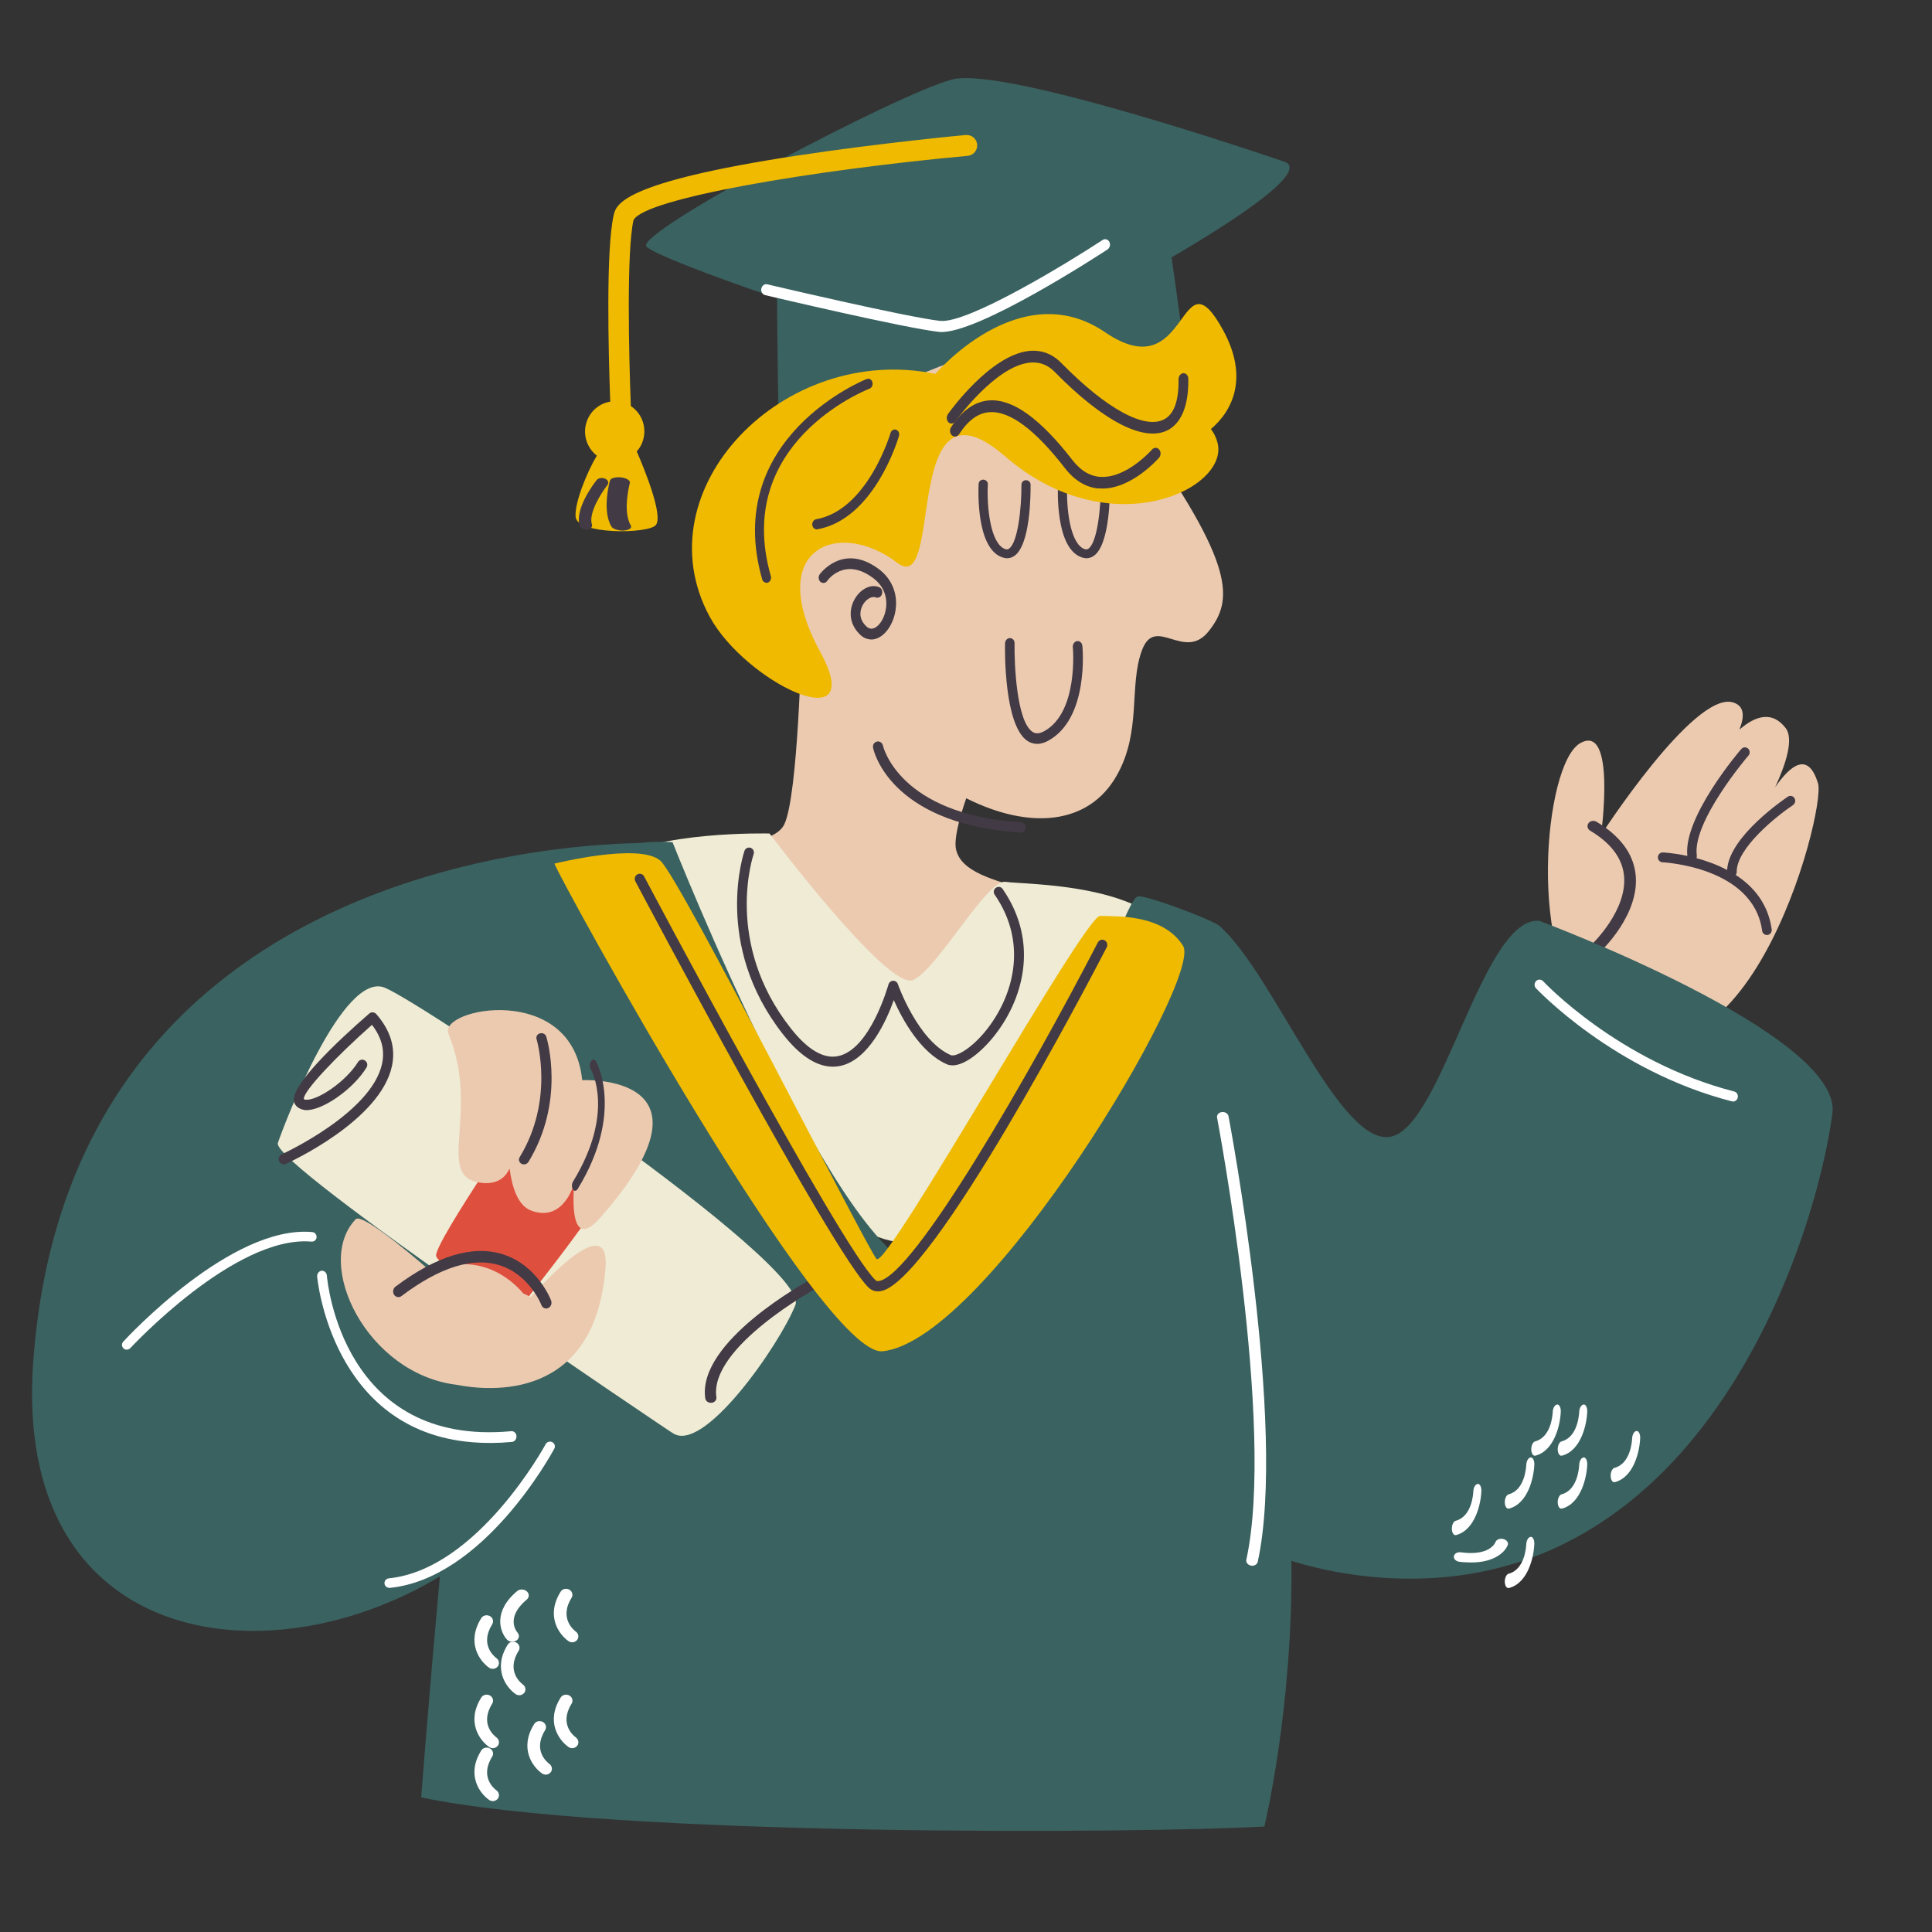 <?xml version="1.0" encoding="UTF-8"?> <svg xmlns="http://www.w3.org/2000/svg" width="73" height="73" viewBox="0 0 73 73" fill="none"><rect x="0" y="0" width="73" height="73" fill="#333333" stroke="none"/><path d="M48.583 6.129C48.583 6.129 38.01 2.476 35.975 3.003C33.94 3.53 24.012 8.77 24.421 9.31C24.599 9.546 26.8 10.409 29.36 11.267C29.381 14.678 29.466 19.191 29.607 19.408C29.842 19.755 44.743 17.72 45.108 17.611C45.353 17.54 44.71 12.804 44.267 9.726C47.001 8.129 49.334 6.507 48.583 6.129Z" fill="#3A6260"></path><path d="M42.998 16.189C39.312 11.025 35.938 13.687 35.938 13.687C25.814 17.335 30.285 24.202 30.285 24.202C30.285 24.202 30.16 30.079 29.631 31.154C29.101 32.229 25.769 31.688 24.46 33.27C22.75 35.336 30.459 42.197 32.163 42.56C36.57 43.5 43.163 38.26 42.167 35.76C41.183 33.295 36.487 33.83 36.122 32.085C36.045 31.71 36.232 30.965 36.509 30.162C38.884 31.355 41.132 31.184 42.196 29.301C43.148 27.622 42.645 25.911 43.151 24.564C43.657 23.217 44.744 25.021 45.674 23.846C46.604 22.666 46.684 21.353 42.998 16.189Z" fill="#ECCAB0"></path><path d="M41.005 21.088C40.953 21.084 40.902 21.073 40.851 21.052C39.882 20.693 39.964 18.526 39.977 18.279C39.985 18.186 40.064 18.116 40.161 18.124C40.258 18.132 40.332 18.208 40.325 18.301C40.281 19.137 40.418 20.539 40.974 20.745C41.049 20.774 41.089 20.754 41.122 20.733C41.461 20.51 41.6 19.184 41.595 18.311C41.595 18.221 41.671 18.143 41.765 18.144C41.866 18.146 41.941 18.218 41.94 18.312C41.944 18.69 41.932 20.605 41.319 21.01C41.223 21.073 41.116 21.101 41.005 21.092L41.005 21.088Z" fill="#423A44"></path><path d="M38.005 21.088C37.953 21.084 37.902 21.073 37.851 21.052C36.882 20.693 36.964 18.526 36.977 18.279C36.985 18.186 37.064 18.116 37.161 18.124C37.258 18.132 37.332 18.208 37.325 18.301C37.281 19.137 37.418 20.539 37.974 20.745C38.049 20.774 38.089 20.754 38.122 20.733C38.461 20.51 38.6 19.184 38.595 18.311C38.595 18.221 38.671 18.143 38.765 18.144C38.863 18.145 38.941 18.218 38.94 18.312C38.944 18.69 38.932 20.605 38.319 21.01C38.223 21.073 38.116 21.101 38.005 21.092L38.005 21.088Z" fill="#423A44"></path><path d="M32.871 24.158C32.733 24.147 32.6 24.083 32.485 23.967C32.048 23.538 32.091 23.013 32.28 22.663C32.496 22.259 32.9 22.054 33.218 22.186C33.314 22.223 33.359 22.341 33.325 22.449C33.29 22.557 33.184 22.61 33.088 22.573C32.936 22.512 32.713 22.645 32.592 22.873C32.523 23.003 32.397 23.341 32.729 23.663C32.827 23.757 32.928 23.777 33.038 23.729C33.258 23.632 33.445 23.303 33.482 22.945C33.51 22.689 33.483 22.212 32.997 21.845C31.919 21.035 31.281 21.91 31.256 21.949C31.194 22.038 31.08 22.053 31.001 21.985C30.922 21.918 30.911 21.79 30.973 21.7C30.981 21.689 31.85 20.489 33.208 21.505C33.68 21.859 33.914 22.399 33.847 22.988C33.791 23.495 33.513 23.956 33.168 24.108C33.069 24.154 32.969 24.17 32.874 24.162L32.871 24.158Z" fill="#423A44"></path><path d="M39.138 28.106C39.001 28.095 38.889 28.041 38.806 27.986C37.944 27.377 37.968 24.622 37.975 24.31C37.977 24.197 38.06 24.111 38.159 24.111C38.261 24.107 38.34 24.202 38.335 24.311C38.322 25.096 38.413 27.229 39.001 27.645C39.08 27.7 39.21 27.759 39.445 27.633C40.756 26.926 40.541 24.479 40.536 24.45C40.527 24.34 40.597 24.24 40.696 24.224C40.795 24.208 40.883 24.288 40.896 24.398C40.909 24.513 41.144 27.16 39.597 27.993C39.419 28.088 39.264 28.116 39.134 28.105L39.138 28.106Z" fill="#423A44"></path><path d="M45.75 16.215C46.583 15.514 47.189 14.249 46.211 12.469C44.523 9.393 44.968 14.747 41.755 12.553C38.541 10.362 35.345 14.126 35.345 14.126C29.589 12.94 24.235 18.505 26.809 23.291C28.151 25.783 32.864 28.049 30.99 24.626C28.865 20.74 31.667 19.564 33.903 21.264C35.691 22.625 34.01 13.809 37.973 17.24C41.936 20.675 46.498 18.47 45.998 16.705C45.938 16.495 45.853 16.334 45.754 16.216L45.75 16.215Z" fill="#EFBA00"></path><path d="M38.351 31.445C33.613 31.06 33.009 28.369 32.988 28.252C32.966 28.148 33.031 28.043 33.136 28.02C33.237 27.996 33.338 28.064 33.36 28.168C33.369 28.201 33.959 30.776 38.576 31.069C38.675 31.073 38.758 31.17 38.753 31.277C38.744 31.386 38.654 31.466 38.551 31.462C38.487 31.456 38.419 31.451 38.355 31.446L38.351 31.445Z" fill="#423A44"></path><path d="M29.08 31.498C29.08 31.498 33.569 37.459 34.503 37.029C35.437 36.602 37.293 33.21 37.996 33.32C38.703 33.431 43.636 33.34 44.553 35.778C45.471 38.219 38.388 48.313 33.413 46.819C28.438 45.325 21.435 33.75 23.066 32.567C24.697 31.384 29.076 31.494 29.076 31.494L29.08 31.498Z" fill="#EFEBD4"></path><path d="M68.69 29.591C68.318 28.372 67.645 28.917 67.073 29.746C67.479 28.869 67.785 27.92 67.472 27.512C66.96 26.843 66.325 27.048 65.723 27.568C65.926 27.061 65.915 26.655 65.458 26.534C63.98 26.154 60.495 31.55 60.495 31.55C60.495 31.55 61.081 27.286 59.702 28.084C58.324 28.881 57.694 36.347 60.153 38.321C65.812 42.855 69.015 30.661 68.693 29.595L68.69 29.591Z" fill="#ECCAB0"></path><path d="M60.274 36.039C60.225 36.035 60.174 36.014 60.136 35.979C60.05 35.899 60.047 35.773 60.133 35.696C60.148 35.681 61.528 34.377 61.357 33.036C61.276 32.398 60.846 31.841 60.084 31.387C59.982 31.326 59.953 31.198 60.018 31.107C60.083 31.015 60.218 30.989 60.324 31.05C61.205 31.579 61.698 32.234 61.796 32.999C61.991 34.528 60.51 35.925 60.447 35.98C60.399 36.025 60.336 36.044 60.274 36.039Z" fill="#423A44"></path><path d="M58.169 34.792C56.031 34.602 54.508 42.521 52.565 42.946C50.621 43.368 48.112 36.763 46.077 34.986C45.818 34.758 43.404 33.848 43.004 33.865C42.275 33.898 38.29 48.228 35.004 47.999C31.717 47.773 25.412 31.823 25.412 31.823C25.412 31.823 24.887 31.769 24.116 31.856C20.657 31.916 2.555 33.11 1.253 51.488C0.502 62.121 9.93 63.59 16.62 59.565C16.183 64.379 15.914 67.914 15.914 67.914C23.121 69.422 43.295 69.275 47.774 69.014C47.774 69.014 48.863 64.509 48.796 58.978C49.645 59.239 50.561 59.44 51.56 59.552C64.198 60.957 68.605 46.864 69.237 42.077C69.633 39.078 58.168 34.795 58.168 34.795L58.169 34.792Z" fill="#3A6260"></path><path d="M25.388 54.132C25.388 54.132 10.229 43.99 10.498 43.19C10.768 42.389 12.969 36.66 14.546 37.322C16.122 37.985 30.645 47.818 30.054 49.309C29.464 50.801 26.544 55.021 25.392 54.129L25.388 54.132Z" fill="#EFEBD4"></path><path d="M19.767 49.252C19.767 49.252 24.247 43.702 23.816 43.054C23.384 42.406 20.331 41.271 20.331 41.271C20.331 41.271 16.381 46.974 16.479 47.455C16.58 47.936 19.764 49.251 19.764 49.251L19.767 49.252Z" fill="#DF4F3E"></path><path d="M21.998 40.814C21.627 37.092 16.549 38.092 16.946 39.059C18.183 42.077 16.37 44.509 18.211 44.696C18.77 44.754 19.086 44.512 19.255 44.151C19.351 44.888 19.576 45.566 20.083 45.747C21.33 46.199 21.703 44.679 21.703 44.679C21.703 44.679 21.389 47.481 22.68 46.012C27.504 40.528 21.994 40.813 21.994 40.813L21.998 40.814Z" fill="#ECCAB0"></path><path d="M21.724 44.994C21.695 44.992 21.668 44.973 21.647 44.942C21.598 44.866 21.598 44.732 21.65 44.648C23.24 42.048 22.358 40.46 22.319 40.394C22.273 40.315 22.278 40.181 22.332 40.097C22.387 40.013 22.47 40.016 22.517 40.095C22.528 40.113 23.605 42.019 21.83 44.923C21.799 44.971 21.761 44.997 21.721 44.994L21.724 44.994Z" fill="#423A44"></path><path d="M19.785 43.999C19.759 43.997 19.732 43.987 19.706 43.975C19.614 43.924 19.581 43.812 19.634 43.726C20.957 41.56 20.284 39.292 20.274 39.266C20.244 39.169 20.302 39.069 20.404 39.045C20.506 39.017 20.613 39.073 20.64 39.169C20.671 39.266 21.37 41.604 19.966 43.905C19.926 43.967 19.854 44.001 19.785 43.995L19.785 43.999Z" fill="#423A44"></path><path d="M20.055 49.011C19.98 48.969 19.891 48.922 19.776 48.877C19.349 48.369 18.175 47.295 16.303 47.995C16.243 47.983 16.204 47.976 16.204 47.976C16.204 47.976 13.714 45.783 13.441 46.068C11.828 47.75 13.868 51.903 17.233 52.321C18.519 52.574 22.489 52.944 22.879 47.898C23.044 45.73 20.572 48.429 20.052 49.015L20.055 49.011Z" fill="#ECCAB0"></path><path d="M15.037 49.01C14.977 49.005 14.924 48.974 14.888 48.919C14.828 48.822 14.851 48.684 14.941 48.617C16.498 47.448 17.866 47.034 18.998 47.393C20.306 47.806 20.803 49.085 20.823 49.139C20.866 49.252 20.815 49.379 20.716 49.423C20.611 49.472 20.496 49.419 20.456 49.31C20.453 49.297 20.005 48.162 18.88 47.808C17.864 47.489 16.615 47.882 15.168 48.972C15.129 49.004 15.085 49.014 15.041 49.01L15.037 49.01Z" fill="#423A44"></path><path d="M10.705 43.992C10.636 43.986 10.574 43.946 10.545 43.876C10.503 43.778 10.547 43.66 10.643 43.616C10.679 43.599 14.037 42.062 14.436 40.193C14.546 39.682 14.421 39.198 14.055 38.723C12.767 39.861 11.457 41.221 11.478 41.526C11.478 41.526 11.492 41.547 11.557 41.553C11.992 41.588 13.065 40.875 13.526 40.131C13.583 40.037 13.701 40.011 13.788 40.07C13.88 40.129 13.904 40.249 13.847 40.339C13.337 41.169 12.144 41.995 11.525 41.944C11.331 41.913 11.188 41.83 11.12 41.671C10.879 41.091 12.789 39.306 13.952 38.296C14.03 38.228 14.149 38.237 14.219 38.318C14.757 38.934 14.957 39.593 14.809 40.283C14.368 42.345 10.941 43.916 10.794 43.979C10.762 43.993 10.731 43.998 10.7 43.995L10.705 43.992Z" fill="#423A44"></path><path d="M26.84 53.004C26.744 52.996 26.661 52.928 26.648 52.835C26.338 50.686 30.476 48.429 30.652 48.333C30.749 48.279 30.881 48.309 30.941 48.402C31.001 48.491 30.97 48.61 30.873 48.663C30.834 48.687 26.793 50.891 27.068 52.793C27.085 52.898 27.001 52.994 26.887 53.004C26.874 53.002 26.857 53.005 26.845 53.004L26.84 53.004Z" fill="#423A44"></path><path d="M14.696 59.995C14.608 59.988 14.536 59.921 14.528 59.833C14.518 59.735 14.592 59.647 14.692 59.637C18.043 59.299 20.593 54.614 20.619 54.566C20.667 54.479 20.777 54.445 20.869 54.492C20.957 54.539 20.993 54.647 20.945 54.737C20.836 54.938 18.274 59.639 14.729 59.998C14.718 59.997 14.707 59.996 14.696 59.995Z" fill="white"></path><path d="M4.777 50.998C4.737 50.995 4.698 50.981 4.668 50.95C4.594 50.882 4.589 50.769 4.656 50.694C4.824 50.515 8.75 46.28 11.796 46.553C11.898 46.561 11.97 46.651 11.962 46.748C11.954 46.849 11.875 46.923 11.767 46.914L11.749 46.913C8.877 46.679 4.963 50.897 4.924 50.938C4.884 50.982 4.828 50.999 4.777 50.995L4.777 50.998Z" fill="white"></path><path d="M17.847 54.495C12.523 54.062 11.99 48.299 11.984 48.238C11.974 48.127 12.049 48.027 12.15 48.015C12.25 48.006 12.34 48.083 12.35 48.194C12.373 48.457 12.962 54.669 19.319 54.077C19.42 54.069 19.509 54.149 19.515 54.264C19.521 54.375 19.446 54.475 19.342 54.483C18.805 54.533 18.306 54.533 17.843 54.495L17.847 54.495Z" fill="white"></path><path d="M20.949 32.632C20.949 32.632 24.186 31.822 24.958 32.527C25.73 33.232 32.744 47.146 33.121 47.569C33.497 47.992 40.981 34.588 41.565 34.609C42.148 34.629 43.933 34.521 44.702 35.737C45.468 36.953 37.313 50.652 33.349 51.057C31.062 51.29 21.21 33.33 20.949 32.632Z" fill="#EFBA00"></path><path d="M33.127 48.792C33.01 48.783 32.907 48.735 32.823 48.654C31.436 47.32 24.31 33.87 24.007 33.301C23.957 33.208 23.99 33.09 24.081 33.039C24.173 32.988 24.288 33.02 24.337 33.114C24.409 33.252 31.736 47.08 33.081 48.372C33.106 48.394 33.138 48.416 33.215 48.402C34.544 48.172 38.884 40.627 41.482 35.61C41.532 35.517 41.645 35.479 41.739 35.53C41.83 35.58 41.866 35.696 41.817 35.793C41.146 37.088 35.215 48.452 33.279 48.785C33.229 48.793 33.179 48.796 33.13 48.792L33.127 48.792Z" fill="#423A44"></path><path d="M47.295 59.158C47.295 59.158 47.277 59.156 47.268 59.156C47.151 59.135 47.07 59.034 47.092 58.934C48.197 53.892 46.008 42.346 45.987 42.231C45.969 42.128 46.047 42.032 46.168 42.02C46.288 42.003 46.402 42.076 46.42 42.18C46.442 42.295 48.642 53.906 47.523 59.014C47.502 59.107 47.4 59.17 47.29 59.161L47.295 59.158Z" fill="white"></path><path d="M67.749 30.414C67.834 30.357 67.858 30.243 67.803 30.157C67.748 30.07 67.637 30.047 67.552 30.103C67.459 30.166 65.326 31.6 65.259 32.873C64.871 32.666 64.466 32.525 64.099 32.424C64.112 32.396 64.118 32.363 64.114 32.329C63.926 31.053 66.043 28.571 66.066 28.547C66.131 28.47 66.126 28.354 66.051 28.285C65.976 28.219 65.863 28.224 65.795 28.301C65.702 28.405 63.593 30.884 63.756 32.341C63.229 32.227 62.844 32.21 62.833 32.21C62.731 32.205 62.648 32.284 62.643 32.388C62.638 32.492 62.719 32.577 62.817 32.581C62.85 32.584 66.25 32.748 66.582 35.169C66.593 35.256 66.664 35.321 66.747 35.328C66.762 35.329 66.773 35.33 66.787 35.328C66.887 35.313 66.957 35.218 66.943 35.117C66.808 34.14 66.248 33.49 65.583 33.06C65.607 33.028 65.621 32.988 65.621 32.947C65.607 32.044 67.155 30.813 67.756 30.414L67.749 30.414Z" fill="#423A44"></path><path d="M65.466 41.617C65.466 41.617 65.448 41.615 65.436 41.614C60.961 40.464 58.065 37.368 58.034 37.339C57.962 37.264 57.969 37.142 58.042 37.067C58.114 36.993 58.233 36.999 58.305 37.073C58.332 37.102 61.16 40.12 65.526 41.242C65.624 41.265 65.686 41.37 65.659 41.475C65.637 41.569 65.554 41.628 65.466 41.621L65.466 41.617Z" fill="white"></path><path d="M35.502 12.542C35.502 12.542 35.488 12.541 35.476 12.54C34.151 12.39 29.119 11.201 28.906 11.15C28.807 11.125 28.742 11.015 28.766 10.904C28.79 10.793 28.889 10.717 28.988 10.742C29.04 10.754 34.214 11.976 35.518 12.124C35.525 12.125 35.529 12.125 35.536 12.126C36.602 12.212 40.314 9.952 41.661 9.068C41.752 9.008 41.865 9.043 41.917 9.139C41.968 9.24 41.935 9.367 41.845 9.427C41.643 9.561 36.906 12.656 35.499 12.542L35.502 12.542Z" fill="white"></path><path d="M36.503 5.1C36.472 5.101 33.301 5.397 30.127 5.878C23.464 6.89 23.276 7.733 23.185 8.141C22.894 9.438 22.987 13.229 23.057 15.176C22.685 15.237 22.352 15.483 22.193 15.865C21.99 16.359 22.154 16.91 22.551 17.215C22.179 17.837 21.711 18.989 21.748 19.522C21.793 20.206 24.483 20.176 24.776 19.844C25.079 19.501 24.34 17.705 24.06 17.057C24.141 16.965 24.211 16.86 24.259 16.741C24.472 16.221 24.284 15.636 23.836 15.343C23.759 13.347 23.674 9.497 23.935 8.324C24.304 7.5 30.782 6.418 36.57 5.888C36.781 5.87 36.939 5.677 36.922 5.462C36.905 5.247 36.717 5.086 36.507 5.104L36.503 5.1Z" fill="#EFBA00"></path><path d="M22.124 20.013C22.026 20.005 21.936 19.95 21.909 19.877C21.693 19.239 22.456 18.252 22.545 18.14C22.608 18.06 22.751 18.037 22.864 18.087C22.978 18.138 23.016 18.243 22.953 18.323C22.743 18.592 22.222 19.384 22.366 19.815C22.396 19.906 22.319 19.995 22.195 20.016C22.171 20.02 22.147 20.019 22.124 20.017L22.124 20.013Z" fill="#423A44"></path><path d="M23.456 20.044C23.298 20.031 23.151 19.972 23.104 19.898C22.736 19.281 23.037 18.203 23.048 18.158C23.071 18.066 23.257 18.018 23.468 18.038C23.671 18.061 23.822 18.157 23.8 18.245C23.799 18.255 23.509 19.303 23.836 19.858C23.889 19.949 23.768 20.032 23.57 20.046C23.532 20.05 23.494 20.047 23.456 20.044Z" fill="#423A44"></path><path d="M35.942 16.005C35.905 16.002 35.87 15.986 35.839 15.957C35.76 15.88 35.752 15.742 35.819 15.645C35.883 15.553 37.405 13.431 38.868 13.262C39.339 13.212 39.754 13.361 40.103 13.717C41.821 15.469 43.285 16.257 44.017 15.829C44.371 15.623 44.542 15.119 44.532 14.33C44.53 14.21 44.613 14.106 44.713 14.101C44.814 14.096 44.899 14.191 44.9 14.311C44.92 15.531 44.512 16.029 44.17 16.227C43.286 16.744 41.715 15.952 39.856 14.056C39.583 13.777 39.266 13.662 38.892 13.703C37.582 13.853 36.113 15.904 36.097 15.925C36.055 15.983 35.997 16.01 35.938 16.005L35.942 16.005Z" fill="#423A44"></path><path d="M30.844 20C30.767 19.994 30.705 19.928 30.692 19.839C30.68 19.734 30.745 19.636 30.838 19.62C32.781 19.276 33.639 16.393 33.648 16.363C33.676 16.262 33.772 16.205 33.86 16.239C33.949 16.269 33.998 16.377 33.966 16.477C33.928 16.605 33.029 19.618 30.881 20C30.867 19.999 30.854 20.001 30.844 20Z" fill="#423A44"></path><path d="M28.945 22.018C28.881 22.013 28.82 21.966 28.799 21.891C27.269 16.52 32.693 14.34 32.748 14.321C32.836 14.286 32.934 14.336 32.963 14.439C32.992 14.538 32.946 14.65 32.855 14.685C32.644 14.768 27.698 16.763 29.125 21.767C29.155 21.866 29.105 21.977 29.017 22.012C28.996 22.022 28.972 22.024 28.948 22.022L28.945 22.018Z" fill="#423A44"></path><path d="M41.524 18.459C41.039 18.42 40.608 18.163 40.243 17.693C39.11 16.233 38.155 15.521 37.391 15.574C36.959 15.601 36.584 15.877 36.241 16.404C36.176 16.501 36.059 16.527 35.972 16.453C35.89 16.38 35.87 16.245 35.936 16.144C36.349 15.507 36.833 15.169 37.377 15.129C38.269 15.068 39.298 15.809 40.528 17.392C40.844 17.8 41.226 18.018 41.636 18.02C42.598 18.04 43.519 17.001 43.528 16.988C43.604 16.901 43.727 16.898 43.797 16.983C43.87 17.069 43.871 17.207 43.794 17.294C43.752 17.344 42.75 18.479 41.623 18.459C41.589 18.456 41.555 18.453 41.521 18.45L41.524 18.459Z" fill="#423A44"></path><path d="M31.355 40.299C30.78 40.253 30.187 39.844 29.589 39.085C26.913 35.68 28.12 32.182 28.13 32.149C28.164 32.05 28.272 32.002 28.365 32.036C28.463 32.07 28.509 32.179 28.476 32.274C28.465 32.307 27.333 35.616 29.875 38.849C30.517 39.667 31.122 40.021 31.672 39.904C32.894 39.647 33.562 37.217 33.572 37.195C33.593 37.118 33.664 37.06 33.742 37.059C33.824 37.054 33.898 37.105 33.925 37.182C33.93 37.205 34.681 39.322 35.923 39.867C36.098 39.945 36.674 39.657 37.255 38.938C38.261 37.686 38.876 35.68 37.584 33.805C37.524 33.721 37.544 33.602 37.63 33.545C37.713 33.484 37.83 33.505 37.886 33.592C39.298 35.639 38.636 37.818 37.539 39.175C37.003 39.842 36.248 40.419 35.776 40.212C34.767 39.769 34.085 38.492 33.772 37.79C33.489 38.579 32.821 40.05 31.75 40.275C31.622 40.302 31.487 40.31 31.355 40.299Z" fill="#423A44"></path><path d="M60.987 56.005C60.915 55.999 60.863 55.902 60.858 55.769C60.855 55.62 60.921 55.482 61.005 55.462C61.613 55.302 61.664 54.453 61.669 54.354C61.675 54.206 61.746 54.08 61.832 54.07C61.914 54.055 61.977 54.181 61.974 54.329C61.958 54.824 61.738 55.813 61.018 56.002C61.009 56.002 61 56.001 60.991 56L60.987 56.005Z" fill="white"></path><path d="M58.987 55.005C58.915 54.999 58.863 54.902 58.858 54.769C58.855 54.62 58.921 54.482 59.005 54.462C59.613 54.302 59.664 53.453 59.669 53.354C59.675 53.206 59.746 53.08 59.832 53.07C59.914 53.055 59.977 53.181 59.974 53.329C59.958 53.824 59.738 54.813 59.018 55.002C59.009 55.002 59 55.001 58.991 55L58.987 55.005Z" fill="white"></path><path d="M58.987 57.005C58.915 56.999 58.863 56.902 58.858 56.769C58.855 56.62 58.921 56.482 59.005 56.462C59.613 56.302 59.664 55.453 59.669 55.354C59.675 55.206 59.746 55.08 59.832 55.07C59.914 55.055 59.977 55.181 59.974 55.329C59.958 55.824 59.735 56.813 59.018 57.002C59.009 57.002 59 57.001 58.991 57L58.987 57.005Z" fill="white"></path><path d="M56.987 57.005C56.915 56.999 56.863 56.902 56.858 56.769C56.855 56.62 56.921 56.482 57.005 56.462C57.613 56.302 57.664 55.453 57.669 55.354C57.675 55.206 57.746 55.08 57.832 55.07C57.914 55.055 57.977 55.181 57.974 55.329C57.958 55.824 57.738 56.813 57.018 57.002C57.009 57.002 57 57.001 56.991 57L56.987 57.005Z" fill="white"></path><path d="M57.987 55.005C57.915 54.999 57.863 54.902 57.858 54.769C57.855 54.62 57.921 54.482 58.005 54.462C58.613 54.302 58.664 53.453 58.669 53.354C58.675 53.206 58.746 53.08 58.832 53.07C58.914 53.055 58.977 53.181 58.974 53.329C58.958 53.824 58.735 54.813 58.018 55.002C58.009 55.002 58 55.001 57.991 55L57.987 55.005Z" fill="white"></path><path d="M54.987 58.005C54.915 57.999 54.863 57.902 54.858 57.769C54.855 57.62 54.921 57.482 55.005 57.462C55.613 57.302 55.664 56.453 55.669 56.354C55.675 56.206 55.746 56.08 55.832 56.07C55.914 56.055 55.977 56.181 55.974 56.329C55.958 56.824 55.735 57.813 55.018 58.002C55.009 58.002 55 58.001 54.991 58L54.987 58.005Z" fill="white"></path><path d="M56.987 60.005C56.915 59.999 56.863 59.902 56.858 59.769C56.855 59.62 56.921 59.483 57.004 59.462C57.613 59.303 57.664 58.454 57.669 58.355C57.675 58.207 57.746 58.081 57.831 58.071C57.912 58.05 57.977 58.182 57.974 58.33C57.958 58.824 57.738 59.813 57.018 60.002C57.009 60.002 57 60.001 56.991 60L56.987 60.005Z" fill="white"></path><path d="M55.337 59.031C55.275 59.025 55.208 59.02 55.141 59.011C55.007 58.993 54.918 58.899 54.935 58.799C54.953 58.699 55.075 58.633 55.204 58.654C56.265 58.798 56.488 58.321 56.507 58.264C56.544 58.169 56.678 58.119 56.801 58.151C56.929 58.183 57.003 58.283 56.972 58.374C56.872 58.649 56.409 59.114 55.338 59.027L55.337 59.031Z" fill="white"></path><path d="M18.595 68.05C18.552 68.047 18.51 68.035 18.474 68.004C18.124 67.759 17.61 67.058 18.184 66.142C18.25 66.034 18.397 66.001 18.512 66.064C18.627 66.128 18.664 66.267 18.597 66.374C18.111 67.153 18.69 67.597 18.758 67.648C18.862 67.724 18.884 67.866 18.809 67.964C18.756 68.027 18.676 68.062 18.6 68.055L18.595 68.05Z" fill="white"></path><path d="M20.595 67.05C20.552 67.047 20.51 67.035 20.474 67.004C20.124 66.759 19.61 66.058 20.184 65.142C20.25 65.034 20.397 65.001 20.512 65.064C20.627 65.128 20.664 65.267 20.597 65.374C20.111 66.153 20.69 66.597 20.758 66.648C20.862 66.724 20.884 66.866 20.809 66.964C20.756 67.027 20.676 67.062 20.6 67.055L20.595 67.05Z" fill="white"></path><path d="M18.595 66.05C18.552 66.047 18.51 66.035 18.474 66.004C18.124 65.759 17.61 65.058 18.184 64.142C18.25 64.034 18.397 64.001 18.512 64.064C18.627 64.128 18.664 64.267 18.597 64.374C18.111 65.153 18.69 65.597 18.758 65.648C18.862 65.724 18.884 65.866 18.809 65.964C18.756 66.027 18.676 66.062 18.6 66.055L18.595 66.05Z" fill="white"></path><path d="M19.595 64.05C19.552 64.047 19.51 64.035 19.474 64.004C19.124 63.759 18.61 63.058 19.184 62.142C19.25 62.034 19.397 62.001 19.512 62.065C19.627 62.128 19.664 62.267 19.597 62.374C19.111 63.153 19.69 63.597 19.758 63.648C19.862 63.724 19.884 63.866 19.809 63.964C19.756 64.027 19.676 64.062 19.6 64.055L19.595 64.05Z" fill="white"></path><path d="M21.595 66.05C21.552 66.047 21.51 66.035 21.474 66.004C21.124 65.759 20.61 65.058 21.184 64.142C21.25 64.034 21.397 64.001 21.512 64.064C21.627 64.128 21.664 64.267 21.597 64.374C21.111 65.153 21.69 65.597 21.758 65.648C21.862 65.724 21.884 65.866 21.809 65.964C21.756 66.027 21.676 66.062 21.6 66.055L21.595 66.05Z" fill="white"></path><path d="M21.594 62.05C21.551 62.047 21.509 62.034 21.473 62.004C21.124 61.759 20.611 61.058 21.183 60.142C21.25 60.034 21.396 60.001 21.511 60.064C21.625 60.128 21.662 60.267 21.596 60.374C21.099 61.174 21.729 61.628 21.756 61.648C21.86 61.72 21.887 61.862 21.807 61.964C21.759 62.028 21.674 62.062 21.593 62.055L21.594 62.05Z" fill="white"></path><path d="M18.595 63.055C18.552 63.051 18.51 63.039 18.474 63.009C18.124 62.763 17.61 62.06 18.184 61.142C18.25 61.034 18.397 61.001 18.512 61.065C18.627 61.128 18.664 61.267 18.597 61.375C18.111 62.151 18.689 62.601 18.757 62.652C18.862 62.728 18.884 62.87 18.808 62.968C18.755 63.032 18.676 63.062 18.6 63.055L18.595 63.055Z" fill="white"></path><path d="M19.332 62.034C19.261 62.028 19.197 61.996 19.149 61.944C18.886 61.648 18.623 60.888 19.54 60.119C19.639 60.036 19.803 60.04 19.904 60.127C20.005 60.214 20.004 60.354 19.905 60.437C19.099 61.11 19.504 61.633 19.556 61.689C19.64 61.788 19.619 61.922 19.506 61.991C19.452 62.022 19.394 62.034 19.333 62.029L19.332 62.034Z" fill="white"></path></svg> 